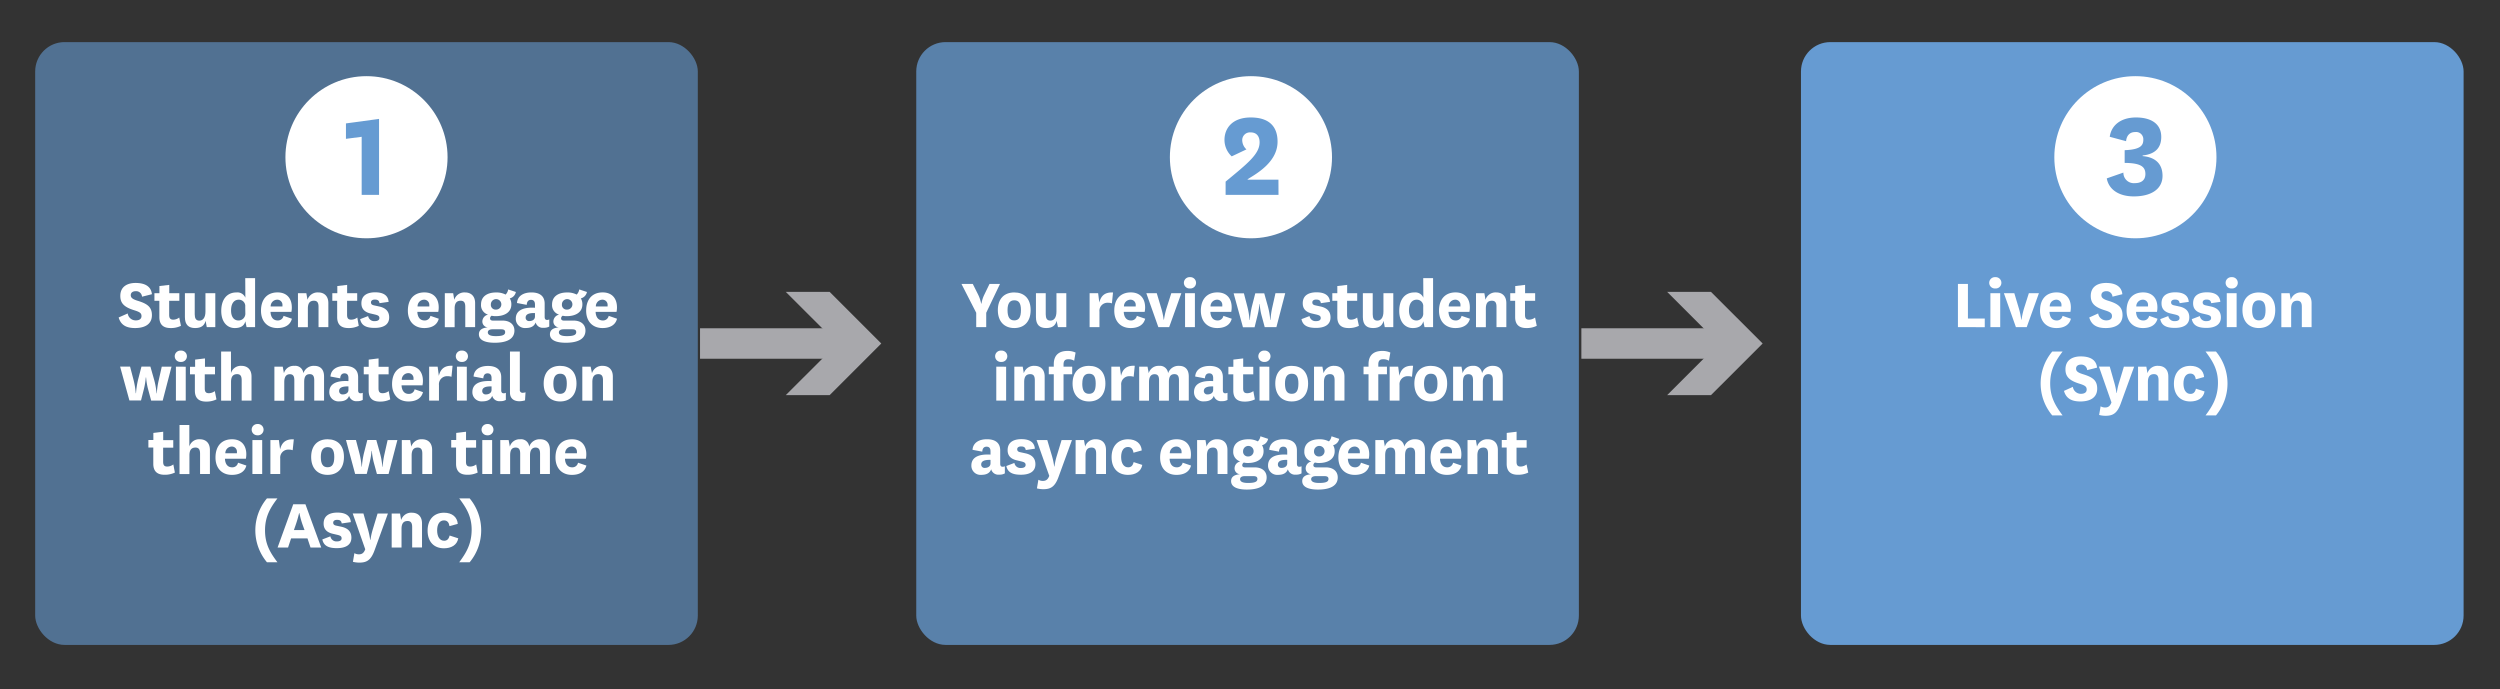 <svg id="Layer_1" data-name="Layer 1" xmlns="http://www.w3.org/2000/svg" viewBox="0 0 820 226"><rect x="0" y="0" width="820" height="226" fill="#333333" stroke="none"/><defs><style>.cls-1{fill:none;stroke:#a8a8ac;stroke-miterlimit:10;stroke-width:9.99px;}.cls-2{fill:#a8a8ac;}.cls-3{opacity:0.6;}.cls-4{fill:#669bd2;}.cls-5{fill:#fff;}.cls-6{opacity:0.75;}</style></defs><line class="cls-1" x1="229.61" y1="112.67" x2="277.64" y2="112.67"/><polygon class="cls-2" points="257.73 129.61 274.69 112.67 257.73 95.73 272.12 95.73 289.06 112.67 272.12 129.61 257.73 129.61"/><g class="cls-3"><rect class="cls-4" x="11.54" y="13.81" width="217.34" height="197.72" rx="9.63"/></g><path class="cls-5" d="M41.89,102.81a2.64,2.64,0,0,0,2.65,2.28c1.08,0,1.87-.43,1.87-1.39s-.5-1.35-2.36-1.93c-3.25-1-4.59-2.26-4.59-4.7,0-3.2,2.5-4.26,5-4.26,2.91,0,5.08,1,5.37,3.69l-3.25.82a1.92,1.92,0,0,0-2.05-1.81c-.91,0-1.64.41-1.64,1.32s.77,1.38,2.44,1.88c3,.94,4.5,2,4.5,4.67,0,3.09-2.51,4.22-5.52,4.22-2.79,0-4.67-.92-5.39-3.47Z"/><path class="cls-5" d="M59.35,106.87a7.38,7.38,0,0,1-3.42.73c-2.22,0-3.66-1-3.66-3.59V98.66H50.65V96.18h1.64V93.82l3.23-.38v2.74h3.3v2.48H55.49v4.63c0,1.18.46,1.56,1.35,1.56a3.26,3.26,0,0,0,1.95-.7Z"/><path class="cls-5" d="M67.44,105.24c-.39,1.51-1.4,2.36-3.45,2.36s-3.34-1-3.34-3.59V96.18h3.22v6.91c0,1.33.41,2.08,1.52,2.08s2-.87,2-3v-6h3.23v11.13h-2.8Z"/><path class="cls-5" d="M80.44,91.22h3.23v16.09H80.88l-.41-1.93c-.41,1.69-1.81,2.22-3.47,2.22-2.46,0-4.43-1.95-4.43-5.61s1.78-6.07,5-6.07a2.83,2.83,0,0,1,2.91,1.73Zm0,9.39A2.09,2.09,0,0,0,78.3,98.3c-1.28,0-2.51.92-2.51,3.54,0,2.1.94,3.28,2.46,3.28a2.24,2.24,0,0,0,2.22-2.43Z"/><path class="cls-5" d="M93,103.6l2.75.94c-.58,2.26-2.58,3.06-4.77,3.06-3.18,0-5.37-2.1-5.37-5.69,0-3.82,2.07-6,5.42-6,3.15,0,4.69,2.07,4.69,4.93a6.92,6.92,0,0,1-.14,1.45H88.73c.07,1.71.86,2.82,2.33,2.82A1.86,1.86,0,0,0,93,103.6Zm-.36-3.08a1.71,1.71,0,0,0,0-.39,1.68,1.68,0,0,0-1.76-1.83,2.16,2.16,0,0,0-2.1,2.22Z"/><path class="cls-5" d="M100.86,98.33a3.48,3.48,0,0,1,3.57-2.41c1.71,0,3.27,1,3.27,3.51v7.88h-3.22v-6.67c0-1.23-.34-2-1.5-2s-2,.57-2,2.57v6.12H97.73V96.18h2.75Z"/><path class="cls-5" d="M117.67,106.87a7.35,7.35,0,0,1-3.42.73c-2.21,0-3.66-1-3.66-3.59V98.66H109V96.18h1.64V93.82l3.22-.38v2.74h3.3v2.48h-3.32v4.63c0,1.18.46,1.56,1.35,1.56a3.26,3.26,0,0,0,2-.7Z"/><path class="cls-5" d="M120.75,103.67a2,2,0,0,0,2.17,1.66c.89,0,1.52-.31,1.52-1s-.43-.91-1.42-1.16l-1.64-.38c-1.95-.51-2.84-1.61-2.84-3.3,0-2.82,2.24-3.61,4.53-3.61,2.64,0,4.23,1,4.4,3.13l-3,.43c-.12-.89-.62-1.18-1.54-1.18-.74,0-1.25.34-1.25.92s.34.86,1.08,1l1.57.34c2.26.48,3.32,1.68,3.32,3.58,0,2.48-2,3.45-4.77,3.45s-4.33-.77-4.76-2.87Z"/><path class="cls-5" d="M141.18,103.6l2.74.94c-.58,2.26-2.58,3.06-4.77,3.06-3.17,0-5.37-2.1-5.37-5.69,0-3.82,2.07-6,5.42-6,3.16,0,4.7,2.07,4.7,4.93a6.93,6.93,0,0,1-.15,1.45h-6.86c.07,1.71.87,2.82,2.34,2.82A1.87,1.87,0,0,0,141.18,103.6Zm-.37-3.08a1.71,1.71,0,0,0,0-.39,1.68,1.68,0,0,0-1.76-1.83,2.16,2.16,0,0,0-2.09,2.22Z"/><path class="cls-5" d="M149,98.33a3.46,3.46,0,0,1,3.56-2.41c1.71,0,3.28,1,3.28,3.51v7.88h-3.23v-6.67c0-1.23-.34-2-1.49-2s-2,.57-2,2.57v6.12H145.9V96.18h2.74Z"/><path class="cls-5" d="M165.84,96.62a3,3,0,0,0,.84-1.69l2.53.84a2.7,2.7,0,0,1-2,2.1,3.61,3.61,0,0,1,.51,2c0,2.58-2.26,3.83-5.11,3.83a5.12,5.12,0,0,1-1.34-.14,1,1,0,0,0-.53.91c0,.39.31.68.89.68h3.18c2.5,0,3.92,1.35,3.92,3.27,0,3.18-3.27,4-6.45,4-2.75,0-5.2-.65-5.2-2.79,0-1.3.94-2.1,2.93-2.24a1.94,1.94,0,0,1-1.8-2,2.34,2.34,0,0,1,1.88-2.19,3.22,3.22,0,0,1-2.31-3.35c0-2.57,2-3.92,4.93-3.92A6.51,6.51,0,0,1,165.84,96.62Zm-3.23,13.63c2.24,0,3.08-.41,3.08-1.3,0-.68-.41-.94-1.37-.94h-2.75c-.91,0-1.56.31-1.56,1C160,109.84,160.9,110.25,162.61,110.25Zm.07-8.7A1.72,1.72,0,1,0,161,99.84,1.56,1.56,0,0,0,162.68,101.55Z"/><path class="cls-5" d="M178.65,103.94c0,.74.31,1,.82,1a1.56,1.56,0,0,0,.69-.17v2.34a3.45,3.45,0,0,1-1.83.4,2.4,2.4,0,0,1-2.64-1.75c-.51,1.37-1.71,1.83-3.23,1.83a3,3,0,0,1-3.28-3.06c0-2.48,2-3.83,6.29-3.59V99.89c0-1-.41-1.54-1.3-1.54s-1.35.6-1.4,1.64l-3.2-.6c.17-2.36,2.17-3.47,4.72-3.47,2.77,0,4.36,1.2,4.36,3.68Zm-3.18-1.25c-2.26-.08-3.06.52-3.06,1.51a1.1,1.1,0,0,0,1.23,1.11c.84,0,1.83-.41,1.83-1.49Z"/><path class="cls-5" d="M189.15,96.62a3,3,0,0,0,.84-1.69l2.53.84a2.7,2.7,0,0,1-2,2.1,3.69,3.69,0,0,1,.5,2c0,2.58-2.26,3.83-5.1,3.83a5.15,5.15,0,0,1-1.35-.14,1,1,0,0,0-.53.91c0,.39.31.68.89.68h3.18c2.5,0,3.92,1.35,3.92,3.27,0,3.18-3.27,4-6.45,4-2.75,0-5.2-.65-5.2-2.79,0-1.3.94-2.1,2.94-2.24a1.94,1.94,0,0,1-1.81-2,2.34,2.34,0,0,1,1.88-2.19,3.22,3.22,0,0,1-2.31-3.35c0-2.57,2-3.92,4.93-3.92A6.51,6.51,0,0,1,189.15,96.62Zm-3.23,13.63c2.24,0,3.08-.41,3.08-1.3,0-.68-.41-.94-1.37-.94h-2.74c-.92,0-1.57.31-1.57,1C183.32,109.84,184.21,110.25,185.92,110.25Zm.07-8.7a1.72,1.72,0,1,0-1.68-1.71A1.56,1.56,0,0,0,186,101.55Z"/><path class="cls-5" d="M199.65,103.6l2.74.94c-.58,2.26-2.57,3.06-4.77,3.06-3.17,0-5.36-2.1-5.36-5.69,0-3.82,2.07-6,5.41-6,3.16,0,4.7,2.07,4.7,4.93a6.93,6.93,0,0,1-.15,1.45h-6.86c.07,1.71.87,2.82,2.34,2.82A1.87,1.87,0,0,0,199.65,103.6Zm-.36-3.08a2.55,2.55,0,0,0,0-.39,1.68,1.68,0,0,0-1.76-1.83,2.16,2.16,0,0,0-2.09,2.22Z"/><path class="cls-5" d="M50.59,124.67a22.88,22.88,0,0,1,.75,4.34h.09a26.6,26.6,0,0,1,.63-4.29l1-4.45h3.2l-2.89,11.12H49.58l-1.08-4a22.25,22.25,0,0,1-.58-3.59h-.1a23.87,23.87,0,0,1-.57,3.61l-1,3.95h-3.8l-3.06-11.12h3.27l1.16,4.43a25.17,25.17,0,0,1,.7,4.31h.09a28.29,28.29,0,0,1,.65-4.34l1.14-4.4h2.93Z"/><path class="cls-5" d="M59.31,115a1.86,1.86,0,1,1,0,3.71,1.86,1.86,0,1,1,0-3.71Zm1.61,5.28v11.12H57.7V120.27Z"/><path class="cls-5" d="M71,131a7.48,7.48,0,0,1-3.42.72c-2.21,0-3.66-1-3.66-3.59v-5.34H62.32v-2.48H64v-2.36l3.23-.39v2.75h3.29v2.48H67.16v4.62c0,1.18.46,1.56,1.35,1.56a3.31,3.31,0,0,0,1.95-.69Z"/><path class="cls-5" d="M75.76,122.39A3.34,3.34,0,0,1,79.23,120c1.71,0,3.27,1,3.27,3.52v7.87H79.27v-6.67c0-1.23-.33-2-1.49-2s-2,.58-2,2.55v6.14H72.53V115.31h3.23Z"/><path class="cls-5" d="M103.11,120c1.81,0,3.18,1,3.18,3.49v7.9h-3.22v-6.67c0-1.23-.34-2-1.47-2s-1.83.62-1.83,2.55v6.14H96.54v-6.67c0-1.23-.31-2-1.47-2-1,0-1.83.62-1.83,2.57v6.12H90V120.27h2.74l.39,2.14A3.31,3.31,0,0,1,96.56,120a2.65,2.65,0,0,1,2.94,2.43A3.57,3.57,0,0,1,103.11,120Z"/><path class="cls-5" d="M117.47,128c0,.75.31,1,.82,1a1.56,1.56,0,0,0,.69-.17v2.34a3.32,3.32,0,0,1-1.82.41,2.41,2.41,0,0,1-2.65-1.76c-.51,1.37-1.71,1.83-3.23,1.83a3,3,0,0,1-3.27-3.06c0-2.48,2-3.83,6.28-3.59V124c0-1-.41-1.54-1.3-1.54s-1.35.61-1.4,1.64l-3.2-.6c.17-2.36,2.17-3.47,4.72-3.47,2.77,0,4.36,1.21,4.36,3.69Zm-3.18-1.25c-2.26-.07-3.06.53-3.06,1.51a1.1,1.1,0,0,0,1.23,1.11c.84,0,1.83-.41,1.83-1.49Z"/><path class="cls-5" d="M128,131a7.51,7.51,0,0,1-3.42.72c-2.22,0-3.66-1-3.66-3.59v-5.34h-1.61v-2.48h1.63v-2.36l3.23-.39v2.75h3.3v2.48h-3.32v4.62c0,1.18.45,1.56,1.34,1.56a3.31,3.31,0,0,0,2-.69Z"/><path class="cls-5" d="M136,127.68l2.74.94c-.58,2.26-2.58,3.06-4.77,3.06-3.18,0-5.37-2.1-5.37-5.68,0-3.83,2.07-6,5.42-6,3.16,0,4.7,2.07,4.7,4.94a6.9,6.9,0,0,1-.15,1.44h-6.86c.07,1.71.87,2.82,2.33,2.82A1.88,1.88,0,0,0,136,127.68Zm-.37-3.08a1.63,1.63,0,0,0,0-.38,1.67,1.67,0,0,0-1.76-1.83,2.15,2.15,0,0,0-2.09,2.21Z"/><path class="cls-5" d="M148.08,123.59a3.34,3.34,0,0,0-1.26-.19,2.64,2.64,0,0,0-2.84,2.91v5.08h-3.22V120.27h2.79l.39,3c.48-1.92,1.56-3.46,4.5-3.29Z"/><path class="cls-5" d="M151.5,115a1.86,1.86,0,1,1,0,3.71,1.86,1.86,0,1,1,0-3.71Zm1.61,5.28v11.12h-3.23V120.27Z"/><path class="cls-5" d="M164.4,128c0,.75.32,1,.82,1a1.61,1.61,0,0,0,.7-.17v2.34a3.38,3.38,0,0,1-1.83.41,2.42,2.42,0,0,1-2.65-1.76c-.5,1.37-1.71,1.83-3.22,1.83a3,3,0,0,1-3.28-3.06c0-2.48,2-3.83,6.29-3.59V124c0-1-.41-1.54-1.31-1.54s-1.34.61-1.39,1.64l-3.2-.6c.16-2.36,2.16-3.47,4.72-3.47,2.76,0,4.35,1.21,4.35,3.69Zm-3.17-1.25c-2.27-.07-3.06.53-3.06,1.51a1.1,1.1,0,0,0,1.23,1.11c.84,0,1.83-.41,1.83-1.49Z"/><path class="cls-5" d="M172.21,131.32a7.06,7.06,0,0,1-1.86.29c-1.61,0-3.08-.75-3.08-2.84V115.31h3.23v12.52a.88.88,0,0,0,1,1,2.25,2.25,0,0,0,.87-.17Z"/><path class="cls-5" d="M178.32,125.8c0-3.78,2.15-5.8,5.4-5.8s5.37,2,5.37,5.8-2.15,5.88-5.37,5.88S178.32,129.56,178.32,125.8Zm3.18,0c0,2.32.7,3.38,2.22,3.38s2.19-1.06,2.19-3.38-.72-3.22-2.19-3.22S181.5,123.61,181.5,125.8Z"/><path class="cls-5" d="M194.17,122.41a3.46,3.46,0,0,1,3.56-2.41c1.71,0,3.28,1,3.28,3.52v7.87h-3.23v-6.67c0-1.23-.34-2-1.49-2s-2,.58-2,2.57v6.12H191V120.27h2.74Z"/><path class="cls-5" d="M57.36,155a7.51,7.51,0,0,1-3.42.72c-2.21,0-3.66-1-3.66-3.59v-5.34H48.67v-2.48H50.3V142l3.23-.39v2.75h3.3v2.48H53.51v4.62c0,1.18.45,1.57,1.34,1.57a3.29,3.29,0,0,0,2-.7Z"/><path class="cls-5" d="M62.1,146.47a3.34,3.34,0,0,1,3.47-2.39c1.71,0,3.28,1,3.28,3.52v7.87H65.62V148.8c0-1.22-.34-2-1.49-2s-2,.58-2,2.55v6.14H58.88V139.39H62.1Z"/><path class="cls-5" d="M78.07,151.77l2.74.93c-.57,2.27-2.57,3.06-4.76,3.06-3.18,0-5.37-2.09-5.37-5.68,0-3.83,2.07-6,5.42-6,3.15,0,4.69,2.07,4.69,4.94a7.56,7.56,0,0,1-.14,1.44H73.78c.08,1.71.87,2.82,2.34,2.82A1.86,1.86,0,0,0,78.07,151.77Zm-.36-3.09a2.42,2.42,0,0,0,0-.38A1.67,1.67,0,0,0,76,146.47a2.15,2.15,0,0,0-2.09,2.21Z"/><path class="cls-5" d="M84.4,139.08a1.86,1.86,0,1,1,0,3.7,1.85,1.85,0,1,1,0-3.7ZM86,144.35v11.12H82.79V144.35Z"/><path class="cls-5" d="M96,147.67a3.53,3.53,0,0,0-1.25-.19,2.64,2.64,0,0,0-2.84,2.91v5.08H88.69V144.35h2.79l.39,3.06c.48-1.93,1.56-3.47,4.5-3.3Z"/><path class="cls-5" d="M102.06,149.89c0-3.78,2.14-5.81,5.39-5.81s5.37,2,5.37,5.81-2.14,5.87-5.37,5.87S102.06,153.64,102.06,149.89Zm3.17,0c0,2.31.7,3.37,2.22,3.37s2.19-1.06,2.19-3.37-.72-3.23-2.19-3.23S105.23,147.7,105.23,149.89Z"/><path class="cls-5" d="M124.67,148.76a23.15,23.15,0,0,1,.74,4.33h.1a26.6,26.6,0,0,1,.63-4.29l1-4.45h3.2l-2.89,11.12h-3.82l-1.09-4a23.62,23.62,0,0,1-.58-3.59h-.09a23.19,23.19,0,0,1-.58,3.61l-1,3.95h-3.81l-3-11.12h3.27l1.16,4.43a25.72,25.72,0,0,1,.69,4.31h.1a28.08,28.08,0,0,1,.65-4.33l1.13-4.41h2.94Z"/><path class="cls-5" d="M134.9,146.49a3.48,3.48,0,0,1,3.57-2.41c1.71,0,3.27,1,3.27,3.52v7.87h-3.22V148.8c0-1.22-.34-2-1.5-2s-2,.58-2,2.58v6.11h-3.23V144.35h2.75Z"/><path class="cls-5" d="M156.67,155a7.48,7.48,0,0,1-3.42.72c-2.21,0-3.66-1-3.66-3.59v-5.34H148v-2.48h1.64V142l3.22-.39v2.75h3.3v2.48h-3.32v4.62c0,1.18.46,1.57,1.35,1.57a3.26,3.26,0,0,0,2-.7Z"/><path class="cls-5" d="M159.8,139.08a1.86,1.86,0,1,1,0,3.7,1.85,1.85,0,1,1,0-3.7Zm1.62,5.27v11.12h-3.23V144.35Z"/><path class="cls-5" d="M177.19,144.08c1.81,0,3.18,1,3.18,3.5v7.89h-3.23V148.8c0-1.22-.34-2-1.47-2-1,0-1.83.63-1.83,2.55v6.14h-3.22V148.8c0-1.22-.32-2-1.47-2s-1.83.63-1.83,2.58v6.11h-3.23V144.35h2.75l.38,2.14a3.33,3.33,0,0,1,3.42-2.41,2.66,2.66,0,0,1,2.94,2.44A3.57,3.57,0,0,1,177.19,144.08Z"/><path class="cls-5" d="M189.59,151.77l2.75.93c-.58,2.27-2.58,3.06-4.77,3.06-3.18,0-5.37-2.09-5.37-5.68,0-3.83,2.07-6,5.42-6,3.15,0,4.69,2.07,4.69,4.94a6.83,6.83,0,0,1-.14,1.44h-6.86c.07,1.71.86,2.82,2.33,2.82A1.86,1.86,0,0,0,189.59,151.77Zm-.36-3.09a1.63,1.63,0,0,0,0-.38,1.68,1.68,0,0,0-1.76-1.83,2.15,2.15,0,0,0-2.1,2.21Z"/><path class="cls-5" d="M91,184.42H87.56a16.3,16.3,0,0,1,0-20.95H91c-2.26,3-4.07,5.88-4.07,10.48S88.69,181.36,91,184.42Z"/><path class="cls-5" d="M100.85,176.59H95.48l-1,3H91.05l5.13-14.19h4l5.18,14.19h-3.51Zm-4.45-2.72h3.49l-.58-1.59a27.23,27.23,0,0,1-1.11-4h-.09a38.2,38.2,0,0,1-1.16,4Z"/><path class="cls-5" d="M108.37,175.92a2,2,0,0,0,2.16,1.66c.89,0,1.52-.31,1.52-1s-.43-.92-1.42-1.16l-1.64-.38c-1.95-.51-2.84-1.62-2.84-3.3,0-2.82,2.24-3.61,4.53-3.61,2.65,0,4.23,1,4.4,3.13l-3,.43c-.12-.89-.62-1.18-1.54-1.18-.74,0-1.25.34-1.25.92s.34.86,1.08,1l1.57.33c2.26.49,3.32,1.69,3.32,3.59,0,2.48-2,3.44-4.77,3.44s-4.33-.77-4.76-2.86Z"/><path class="cls-5" d="M120.65,173.49a24,24,0,0,1,.77,3.59h.09a21.26,21.26,0,0,1,.8-3.57l1.54-5.08h3.39l-4.4,12.11c-1.25,3.45-2.8,4-5.08,4a9.36,9.36,0,0,1-2-.26l.48-2.84a2.92,2.92,0,0,0,1.47.38c1,0,1.64-.43,2.09-1.66l-4.11-11.75h3.51Z"/><path class="cls-5" d="M131.58,170.57a3.45,3.45,0,0,1,3.56-2.4c1.71,0,3.28,1,3.28,3.51v7.88h-3.23v-6.67c0-1.23-.34-2-1.49-2s-2,.58-2,2.58v6.12h-3.23V168.43h2.74Z"/><path class="cls-5" d="M150.31,176.57c-.4,2.24-2.33,3.27-4.69,3.27-3.23,0-5.37-2.09-5.37-5.8s2.14-5.87,5.39-5.87c2.65,0,4.34,1.42,4.51,3.66l-2.72.74c-.17-1.18-.73-1.88-1.81-1.88-1.45,0-2.24,1.28-2.24,3.3s.84,3.37,2.29,3.37c.86,0,1.51-.43,1.8-1.71Z"/><path class="cls-5" d="M150.63,163.47h3.42a16.4,16.4,0,0,1,0,20.95h-3.42c2.26-3.06,4-5.9,4.07-10.47S152.89,166.51,150.63,163.47Z"/><g class="cls-6"><rect class="cls-4" x="300.53" y="13.81" width="217.34" height="197.72" rx="9.63"/></g><path class="cls-5" d="M320.76,96.5a12.25,12.25,0,0,1,1.06,3.08h.1a10.52,10.52,0,0,1,1-3.06l1.64-3.39H328l-4.52,9.46v4.72h-3.28v-4.72l-4.84-9.46h3.71Z"/><path class="cls-5" d="M327.29,101.72c0-3.78,2.14-5.8,5.39-5.8s5.37,2,5.37,5.8-2.14,5.88-5.37,5.88S327.29,105.48,327.29,101.72Zm3.18,0c0,2.31.7,3.37,2.21,3.37s2.19-1.06,2.19-3.37-.72-3.22-2.19-3.22S330.47,99.53,330.47,101.72Z"/><path class="cls-5" d="M346.58,105.24c-.39,1.51-1.4,2.36-3.45,2.36s-3.34-1-3.34-3.59V96.18H343v6.91c0,1.33.41,2.07,1.52,2.07s2-.86,2-3v-6h3.23v11.13H347Z"/><path class="cls-5" d="M364.71,99.51a3.28,3.28,0,0,0-1.25-.2,2.64,2.64,0,0,0-2.84,2.92v5.08h-3.23V96.18h2.8l.38,3.06c.48-1.93,1.57-3.47,4.5-3.3Z"/><path class="cls-5" d="M372.88,103.6l2.74.94c-.58,2.26-2.58,3.06-4.77,3.06-3.18,0-5.37-2.1-5.37-5.69,0-3.82,2.07-6,5.42-6,3.16,0,4.7,2.07,4.7,4.93a6.93,6.93,0,0,1-.15,1.45h-6.86c.07,1.71.87,2.82,2.34,2.82A1.87,1.87,0,0,0,372.88,103.6Zm-.37-3.08a1.71,1.71,0,0,0,0-.39,1.68,1.68,0,0,0-1.76-1.83,2.16,2.16,0,0,0-2.09,2.22Z"/><path class="cls-5" d="M376,96.18h3.42l1.51,5.06a21.92,21.92,0,0,1,.75,3.61h.1a25.3,25.3,0,0,1,.79-3.59l1.61-5.08h3.3l-4,11.13h-3.54Z"/><path class="cls-5" d="M390.31,90.91a1.86,1.86,0,1,1,0,3.71,1.86,1.86,0,1,1,0-3.71Zm1.62,5.27v11.13H388.7V96.18Z"/><path class="cls-5" d="M401.27,103.6l2.74.94c-.57,2.26-2.57,3.06-4.76,3.06-3.18,0-5.37-2.1-5.37-5.69,0-3.82,2.07-6,5.41-6,3.16,0,4.7,2.07,4.7,4.93a7.67,7.67,0,0,1-.14,1.45H397c.08,1.71.87,2.82,2.34,2.82A1.86,1.86,0,0,0,401.27,103.6Zm-.36-3.08a2.55,2.55,0,0,0,0-.39,1.68,1.68,0,0,0-1.76-1.83,2.16,2.16,0,0,0-2.09,2.22Z"/><path class="cls-5" d="M415.89,100.59a23.28,23.28,0,0,1,.74,4.33h.1a25.86,25.86,0,0,1,.62-4.28l1-4.46h3.2l-2.89,11.13h-3.83l-1.08-4a22.21,22.21,0,0,1-.58-3.58h-.09a23.19,23.19,0,0,1-.58,3.61l-1,4h-3.81l-3.06-11.13H408l1.15,4.43a25.17,25.17,0,0,1,.7,4.31h.1a28.25,28.25,0,0,1,.65-4.33l1.13-4.41h2.94Z"/><path class="cls-5" d="M429.52,103.67a2,2,0,0,0,2.16,1.66c.9,0,1.52-.31,1.52-1s-.43-.91-1.42-1.16l-1.64-.38c-1.95-.51-2.84-1.61-2.84-3.3,0-2.82,2.24-3.61,4.53-3.61,2.65,0,4.24,1,4.41,3.13l-3,.43c-.12-.89-.63-1.18-1.55-1.18-.74,0-1.25.34-1.25.92s.34.86,1.09,1l1.56.34c2.26.48,3.32,1.68,3.32,3.58,0,2.48-2,3.45-4.76,3.45s-4.34-.77-4.77-2.87Z"/><path class="cls-5" d="M445.72,106.87a7.35,7.35,0,0,1-3.42.73c-2.21,0-3.66-1-3.66-3.59V98.66H437V96.18h1.64V93.82l3.23-.38v2.74h3.29v2.48h-3.32v4.63c0,1.18.46,1.56,1.35,1.56a3.26,3.26,0,0,0,1.95-.7Z"/><path class="cls-5" d="M453.81,105.24c-.38,1.51-1.39,2.36-3.44,2.36s-3.35-1-3.35-3.59V96.18h3.23v6.91c0,1.33.41,2.07,1.52,2.07s2-.86,2-3v-6H457v11.13H454.2Z"/><path class="cls-5" d="M466.82,91.22h3.23v16.09h-2.8l-.41-1.93c-.41,1.69-1.8,2.22-3.46,2.22-2.46,0-4.43-1.95-4.43-5.61s1.78-6.07,5-6.07a2.83,2.83,0,0,1,2.91,1.73Zm0,9.39a2.09,2.09,0,0,0-2.16-2.31c-1.28,0-2.51.92-2.51,3.54,0,2.1.94,3.28,2.46,3.28a2.24,2.24,0,0,0,2.21-2.44Z"/><path class="cls-5" d="M479.39,103.6l2.75.94c-.58,2.26-2.58,3.06-4.77,3.06-3.18,0-5.37-2.1-5.37-5.69,0-3.82,2.07-6,5.42-6,3.15,0,4.69,2.07,4.69,4.93a7.67,7.67,0,0,1-.14,1.45H475.1c.08,1.71.87,2.82,2.34,2.82A1.86,1.86,0,0,0,479.39,103.6Zm-.36-3.08a2.55,2.55,0,0,0,0-.39,1.67,1.67,0,0,0-1.75-1.83,2.16,2.16,0,0,0-2.1,2.22Z"/><path class="cls-5" d="M487.24,98.33a3.47,3.47,0,0,1,3.57-2.41c1.7,0,3.27,1,3.27,3.51v7.88h-3.23v-6.67c0-1.23-.33-2-1.49-2s-2,.57-2,2.57v6.12h-3.23V96.18h2.75Z"/><path class="cls-5" d="M504.05,106.87a7.35,7.35,0,0,1-3.42.73c-2.21,0-3.66-1-3.66-3.59V98.66h-1.61V96.18H497V93.82l3.23-.38v2.74h3.3v2.48H500.2v4.63c0,1.18.45,1.56,1.35,1.56a3.28,3.28,0,0,0,1.95-.7Z"/><path class="cls-5" d="M328.4,115a1.86,1.86,0,1,1,0,3.71,1.86,1.86,0,1,1,0-3.71Zm1.61,5.28v11.12h-3.23V120.27Z"/><path class="cls-5" d="M335.81,122.41a3.48,3.48,0,0,1,3.57-2.41c1.71,0,3.27,1,3.27,3.52v7.87h-3.23v-6.67c0-1.23-.33-2-1.49-2s-2,.58-2,2.57v6.12h-3.23V120.27h2.75Z"/><path class="cls-5" d="M344,122.75v-2.48h1.64v-.82c0-3.21,2-4.34,4.45-4.34a6.13,6.13,0,0,1,2.7.53l-.46,2.68a3.58,3.58,0,0,0-1.9-.49c-.94,0-1.59.37-1.59,1.71v.73h2.84v2.48h-2.84v8.64h-3.2v-8.64Z"/><path class="cls-5" d="M351.8,125.8c0-3.78,2.15-5.8,5.4-5.8s5.37,2,5.37,5.8-2.15,5.88-5.37,5.88S351.8,129.56,351.8,125.8Zm3.18,0c0,2.32.7,3.37,2.22,3.37s2.19-1,2.19-3.37-.72-3.22-2.19-3.22S355,123.61,355,125.8Z"/><path class="cls-5" d="M371.84,123.59a3.32,3.32,0,0,0-1.25-.19,2.64,2.64,0,0,0-2.84,2.91v5.08h-3.23V120.27h2.79l.39,3c.48-1.92,1.56-3.46,4.5-3.29Z"/><path class="cls-5" d="M386.75,120c1.8,0,3.17,1,3.17,3.49v7.9H386.7v-6.67c0-1.23-.34-2-1.47-2s-1.83.62-1.83,2.55v6.14h-3.23v-6.67c0-1.23-.31-2-1.47-2-1,0-1.83.62-1.83,2.57v6.12h-3.22V120.27h2.74l.39,2.14A3.32,3.32,0,0,1,380.2,120a2.65,2.65,0,0,1,2.93,2.43A3.59,3.59,0,0,1,386.75,120Z"/><path class="cls-5" d="M401.1,128c0,.75.31,1,.82,1a1.64,1.64,0,0,0,.7-.17v2.34a3.38,3.38,0,0,1-1.83.41,2.42,2.42,0,0,1-2.65-1.76c-.51,1.37-1.71,1.83-3.23,1.83a3,3,0,0,1-3.27-3.06c0-2.48,2-3.83,6.28-3.59V124c0-1-.41-1.54-1.3-1.54s-1.35.61-1.4,1.64l-3.2-.6c.17-2.36,2.17-3.47,4.72-3.47,2.77,0,4.36,1.21,4.36,3.69Zm-3.18-1.25c-2.26-.08-3.06.53-3.06,1.51a1.1,1.1,0,0,0,1.23,1.11c.84,0,1.83-.41,1.83-1.49Z"/><path class="cls-5" d="M411.6,131a7.51,7.51,0,0,1-3.42.72c-2.22,0-3.66-1-3.66-3.59v-5.34h-1.61v-2.48h1.63v-2.36l3.23-.39v2.75h3.3v2.48h-3.32v4.62c0,1.18.45,1.56,1.34,1.56a3.31,3.31,0,0,0,2-.69Z"/><path class="cls-5" d="M414.73,115a1.86,1.86,0,1,1,0,3.71,1.86,1.86,0,1,1,0-3.71Zm1.61,5.28v11.12h-3.22V120.27Z"/><path class="cls-5" d="M418.29,125.8c0-3.78,2.15-5.8,5.4-5.8s5.37,2,5.37,5.8-2.15,5.88-5.37,5.88S418.29,129.56,418.29,125.8Zm3.18,0c0,2.32.7,3.37,2.22,3.37s2.19-1,2.19-3.37-.72-3.22-2.19-3.22S421.47,123.61,421.47,125.8Z"/><path class="cls-5" d="M434.14,122.41A3.46,3.46,0,0,1,437.7,120c1.71,0,3.28,1,3.28,3.52v7.87h-3.23v-6.67c0-1.23-.34-2-1.49-2s-2,.58-2,2.57v6.12H431V120.27h2.74Z"/><path class="cls-5" d="M447.24,122.75v-2.48h1.64v-.82c0-3.21,2-4.34,4.45-4.34a6.13,6.13,0,0,1,2.7.53l-.46,2.68a3.58,3.58,0,0,0-1.9-.49c-.94,0-1.59.37-1.59,1.71v.73h2.84v2.48h-2.84v8.64h-3.2v-8.64Z"/><path class="cls-5" d="M463.13,123.59a3.29,3.29,0,0,0-1.25-.19,2.64,2.64,0,0,0-2.84,2.91v5.08h-3.23V120.27h2.8l.38,3c.48-1.92,1.57-3.46,4.5-3.29Z"/><path class="cls-5" d="M463.91,125.8c0-3.78,2.14-5.8,5.39-5.8s5.37,2,5.37,5.8-2.14,5.88-5.37,5.88S463.91,129.56,463.91,125.8Zm3.17,0c0,2.32.7,3.37,2.22,3.37s2.19-1,2.19-3.37-.72-3.22-2.19-3.22S467.08,123.61,467.08,125.8Z"/><path class="cls-5" d="M489.72,120c1.81,0,3.18,1,3.18,3.49v7.9h-3.23v-6.67c0-1.23-.34-2-1.47-2-1,0-1.83.62-1.83,2.55v6.14h-3.22v-6.67c0-1.23-.32-2-1.47-2s-1.83.62-1.83,2.57v6.12h-3.23V120.27h2.75l.38,2.14a3.32,3.32,0,0,1,3.42-2.41,2.66,2.66,0,0,1,2.94,2.43A3.57,3.57,0,0,1,489.72,120Z"/><path class="cls-5" d="M328.07,152.1c0,.75.31,1,.82,1a1.64,1.64,0,0,0,.7-.17v2.34a3.38,3.38,0,0,1-1.83.41,2.41,2.41,0,0,1-2.65-1.76c-.51,1.37-1.71,1.83-3.23,1.83a3,3,0,0,1-3.27-3.06c0-2.48,2-3.82,6.28-3.58v-1.06c0-1-.41-1.54-1.3-1.54s-1.35.6-1.4,1.63l-3.2-.6c.17-2.36,2.17-3.47,4.72-3.47,2.77,0,4.36,1.21,4.36,3.69Zm-3.18-1.25c-2.26-.07-3.06.53-3.06,1.52a1.09,1.09,0,0,0,1.23,1.1c.84,0,1.83-.41,1.83-1.49Z"/><path class="cls-5" d="M332.72,151.84a2,2,0,0,0,2.17,1.66c.89,0,1.51-.31,1.51-1s-.43-.92-1.42-1.16l-1.64-.39c-1.95-.5-2.84-1.61-2.84-3.29,0-2.82,2.24-3.62,4.53-3.62,2.65,0,4.24,1,4.41,3.13l-3,.44c-.12-.89-.63-1.18-1.54-1.18-.75,0-1.26.33-1.26.91s.34.87,1.09,1l1.56.34c2.27.48,3.32,1.69,3.32,3.59,0,2.48-2,3.44-4.76,3.44s-4.34-.77-4.77-2.86Z"/><path class="cls-5" d="M345,149.4a22.79,22.79,0,0,1,.77,3.59h.1a20.52,20.52,0,0,1,.79-3.56l1.54-5.08h3.4l-4.41,12.11c-1.25,3.44-2.79,4-5.08,4a9.36,9.36,0,0,1-2-.26l.48-2.84a2.92,2.92,0,0,0,1.47.38c1,0,1.64-.43,2.1-1.66L340,144.35h3.51Z"/><path class="cls-5" d="M355.93,146.49a3.48,3.48,0,0,1,3.57-2.41c1.71,0,3.27,1,3.27,3.52v7.87h-3.23V148.8c0-1.22-.33-2-1.49-2s-2,.58-2,2.58v6.11H352.8V144.35h2.75Z"/><path class="cls-5" d="M374.67,152.49c-.41,2.24-2.34,3.27-4.7,3.27-3.22,0-5.37-2.09-5.37-5.8s2.15-5.88,5.4-5.88c2.65,0,4.33,1.42,4.5,3.66l-2.72.75c-.17-1.18-.72-1.88-1.81-1.88-1.44,0-2.24,1.28-2.24,3.3s.85,3.37,2.29,3.37c.87,0,1.52-.43,1.81-1.71Z"/><path class="cls-5" d="M387.91,151.76l2.75.94c-.58,2.27-2.58,3.06-4.77,3.06-3.18,0-5.37-2.09-5.37-5.68,0-3.83,2.07-6,5.42-6,3.15,0,4.69,2.07,4.69,4.94a6.83,6.83,0,0,1-.14,1.44h-6.86c.07,1.71.86,2.82,2.33,2.82A1.86,1.86,0,0,0,387.91,151.76Zm-.36-3.08a1.63,1.63,0,0,0,0-.38,1.68,1.68,0,0,0-1.76-1.83,2.15,2.15,0,0,0-2.1,2.21Z"/><path class="cls-5" d="M395.76,146.49a3.48,3.48,0,0,1,3.57-2.41c1.71,0,3.27,1,3.27,3.52v7.87h-3.22V148.8c0-1.22-.34-2-1.5-2s-2,.58-2,2.58v6.11h-3.23V144.35h2.75Z"/><path class="cls-5" d="M412.57,144.78a3.07,3.07,0,0,0,.85-1.68l2.52.84a2.67,2.67,0,0,1-2,2.09,3.64,3.64,0,0,1,.51,2c0,2.57-2.27,3.83-5.11,3.83a4.74,4.74,0,0,1-1.35-.15,1,1,0,0,0-.53.92c0,.38.32.67.89.67h3.18c2.51,0,3.93,1.35,3.93,3.28,0,3.17-3.28,4-6.46,4-2.74,0-5.2-.65-5.2-2.79,0-1.3.94-2.09,2.94-2.24a1.92,1.92,0,0,1-1.8-2,2.32,2.32,0,0,1,1.87-2.19,3.25,3.25,0,0,1-2.31-3.35c0-2.58,2-3.93,4.94-3.93A6.47,6.47,0,0,1,412.57,144.78Zm-3.22,13.63c2.24,0,3.08-.41,3.08-1.3,0-.67-.41-.94-1.37-.94h-2.75c-.91,0-1.56.31-1.56,1C406.75,158,407.64,158.41,409.35,158.41Zm.07-8.69a1.73,1.73,0,1,0-1.69-1.71A1.57,1.57,0,0,0,409.42,149.72Z"/><path class="cls-5" d="M425.39,152.1c0,.75.31,1,.81,1a1.57,1.57,0,0,0,.7-.17v2.34a3.38,3.38,0,0,1-1.83.41,2.41,2.41,0,0,1-2.65-1.76c-.5,1.37-1.71,1.83-3.22,1.83a3,3,0,0,1-3.28-3.06c0-2.48,2-3.82,6.29-3.58v-1.06c0-1-.41-1.54-1.3-1.54s-1.35.6-1.4,1.63l-3.2-.6c.17-2.36,2.16-3.47,4.72-3.47,2.77,0,4.36,1.21,4.36,3.69Zm-3.18-1.25c-2.27-.07-3.06.53-3.06,1.52a1.09,1.09,0,0,0,1.23,1.1c.84,0,1.83-.41,1.83-1.49Z"/><path class="cls-5" d="M435.88,144.78a2.94,2.94,0,0,0,.85-1.68l2.53.84a2.69,2.69,0,0,1-2,2.09,3.64,3.64,0,0,1,.51,2c0,2.57-2.26,3.83-5.11,3.83a4.61,4.61,0,0,1-1.34-.15,1,1,0,0,0-.53.92c0,.38.31.67.89.67h3.18c2.5,0,3.92,1.35,3.92,3.28,0,3.17-3.27,4-6.45,4-2.75,0-5.2-.65-5.2-2.79,0-1.3.94-2.09,2.93-2.24a1.93,1.93,0,0,1-1.8-2,2.33,2.33,0,0,1,1.88-2.19,3.25,3.25,0,0,1-2.32-3.35c0-2.58,2-3.93,4.94-3.93A6.44,6.44,0,0,1,435.88,144.78Zm-3.22,13.63c2.24,0,3.08-.41,3.08-1.3,0-.67-.41-.94-1.37-.94h-2.75c-.91,0-1.56.31-1.56,1C430.06,158,431,158.41,432.66,158.41Zm.07-8.69A1.73,1.73,0,1,0,431,148,1.57,1.57,0,0,0,432.73,149.72Z"/><path class="cls-5" d="M446.38,151.76l2.75.94c-.58,2.27-2.58,3.06-4.77,3.06-3.18,0-5.37-2.09-5.37-5.68,0-3.83,2.07-6,5.42-6,3.15,0,4.7,2.07,4.7,4.94a6.83,6.83,0,0,1-.15,1.44H442.1c.07,1.71.87,2.82,2.33,2.82A1.86,1.86,0,0,0,446.38,151.76Zm-.36-3.08a1.63,1.63,0,0,0,0-.38,1.67,1.67,0,0,0-1.76-1.83,2.15,2.15,0,0,0-2.09,2.21Z"/><path class="cls-5" d="M464.2,144.08c1.81,0,3.18,1,3.18,3.5v7.89h-3.22V148.8c0-1.22-.34-2-1.47-2s-1.83.63-1.83,2.55v6.14h-3.23V148.8c0-1.22-.31-2-1.47-2s-1.83.63-1.83,2.58v6.11h-3.22V144.35h2.74l.39,2.14a3.33,3.33,0,0,1,3.42-2.41,2.65,2.65,0,0,1,2.93,2.44A3.57,3.57,0,0,1,464.2,144.08Z"/><path class="cls-5" d="M476.61,151.76l2.74.94c-.58,2.27-2.57,3.06-4.76,3.06-3.18,0-5.37-2.09-5.37-5.68,0-3.83,2.07-6,5.41-6,3.16,0,4.7,2.07,4.7,4.94a6.83,6.83,0,0,1-.15,1.44h-6.86c.07,1.71.87,2.82,2.34,2.82A1.87,1.87,0,0,0,476.61,151.76Zm-.36-3.08a2.42,2.42,0,0,0,0-.38,1.67,1.67,0,0,0-1.76-1.83,2.15,2.15,0,0,0-2.09,2.21Z"/><path class="cls-5" d="M484.46,146.49a3.46,3.46,0,0,1,3.56-2.41c1.71,0,3.28,1,3.28,3.52v7.87h-3.23V148.8c0-1.22-.34-2-1.49-2s-2,.58-2,2.58v6.11h-3.23V144.35h2.74Z"/><path class="cls-5" d="M501.27,155a7.51,7.51,0,0,1-3.42.72c-2.22,0-3.66-1-3.66-3.59v-5.34h-1.61v-2.48h1.63V142l3.23-.39v2.75h3.3v2.48h-3.32v4.62c0,1.18.45,1.57,1.34,1.57a3.26,3.26,0,0,0,1.95-.7Z"/><rect class="cls-4" x="590.72" y="13.81" width="217.34" height="197.72" rx="9.63"/><path class="cls-5" d="M645.48,93.13v11.34H651v2.84H642.2V93.13Z"/><path class="cls-5" d="M654.46,90.91a1.86,1.86,0,1,1,0,3.71,1.86,1.86,0,1,1,0-3.71Zm1.61,5.27v11.13h-3.22V96.18Z"/><path class="cls-5" d="M657.28,96.18h3.42l1.51,5.06a21.92,21.92,0,0,1,.75,3.61h.1a25.3,25.3,0,0,1,.79-3.59l1.61-5.08h3.3l-4,11.13h-3.54Z"/><path class="cls-5" d="M676.52,103.6l2.74.94c-.57,2.26-2.57,3.06-4.76,3.06-3.18,0-5.37-2.1-5.37-5.69,0-3.82,2.07-6,5.41-6,3.16,0,4.7,2.07,4.7,4.93a7.67,7.67,0,0,1-.14,1.45h-6.87c.08,1.71.87,2.82,2.34,2.82A1.86,1.86,0,0,0,676.52,103.6Zm-.36-3.08a2.55,2.55,0,0,0,0-.39,1.68,1.68,0,0,0-1.76-1.83,2.16,2.16,0,0,0-2.09,2.22Z"/><path class="cls-5" d="M688.2,102.81a2.64,2.64,0,0,0,2.65,2.28c1.08,0,1.88-.43,1.88-1.39s-.51-1.35-2.36-1.93c-3.25-1-4.6-2.26-4.6-4.7,0-3.2,2.5-4.26,5-4.26,2.92,0,5.08,1,5.37,3.69l-3.25.81a1.92,1.92,0,0,0-2-1.8c-.91,0-1.63.41-1.63,1.32s.77,1.38,2.43,1.88c3,.94,4.5,2,4.5,4.67,0,3.08-2.5,4.22-5.51,4.22-2.8,0-4.67-.92-5.4-3.47Z"/><path class="cls-5" d="M704.91,103.6l2.75.94c-.58,2.26-2.58,3.06-4.77,3.06-3.18,0-5.37-2.1-5.37-5.69,0-3.82,2.07-6,5.42-6,3.15,0,4.69,2.07,4.69,4.93a7.67,7.67,0,0,1-.14,1.45h-6.86c.07,1.71.86,2.82,2.33,2.82A1.86,1.86,0,0,0,704.91,103.6Zm-.36-3.08a2.55,2.55,0,0,0,0-.39,1.67,1.67,0,0,0-1.75-1.83,2.16,2.16,0,0,0-2.1,2.22Z"/><path class="cls-5" d="M711.2,103.67a2,2,0,0,0,2.16,1.66c.9,0,1.52-.31,1.52-1s-.43-.91-1.42-1.16l-1.64-.38c-2-.51-2.84-1.61-2.84-3.3,0-2.82,2.24-3.61,4.53-3.61,2.65,0,4.24,1,4.41,3.13l-3,.43c-.12-.89-.63-1.18-1.55-1.18-.74,0-1.25.34-1.25.92s.34.86,1.09,1l1.56.34c2.26.48,3.32,1.68,3.32,3.58,0,2.48-2,3.45-4.76,3.45s-4.34-.77-4.77-2.87Z"/><path class="cls-5" d="M721.55,103.67a2,2,0,0,0,2.17,1.66c.89,0,1.52-.31,1.52-1s-.44-.91-1.42-1.16l-1.64-.38c-1.95-.51-2.84-1.61-2.84-3.3,0-2.82,2.24-3.61,4.52-3.61,2.65,0,4.24,1,4.41,3.13l-3,.43c-.12-.89-.63-1.18-1.54-1.18-.75,0-1.25.34-1.25.92s.33.86,1.08,1l1.57.34c2.26.48,3.32,1.68,3.32,3.58,0,2.48-2.05,3.45-4.77,3.45s-4.33-.77-4.77-2.87Z"/><path class="cls-5" d="M732,90.91a1.86,1.86,0,1,1,0,3.71,1.86,1.86,0,1,1,0-3.71Zm1.61,5.27v11.13h-3.23V96.18Z"/><path class="cls-5" d="M735.52,101.72c0-3.78,2.14-5.8,5.39-5.8s5.37,2,5.37,5.8-2.14,5.88-5.37,5.88S735.52,105.48,735.52,101.72Zm3.18,0c0,2.31.7,3.37,2.21,3.37s2.19-1.06,2.19-3.37-.72-3.22-2.19-3.22S738.7,99.53,738.7,101.72Z"/><path class="cls-5" d="M751.37,98.33a3.46,3.46,0,0,1,3.56-2.41c1.71,0,3.27,1,3.27,3.51v7.88H755v-6.67c0-1.23-.34-2-1.5-2s-2,.57-2,2.57v6.12h-3.22V96.18H751Z"/><path class="cls-5" d="M676.53,136.25h-3.4a16.32,16.32,0,0,1,0-20.94h3.4c-2.26,3-4.07,5.87-4.07,10.47S674.27,133.2,676.53,136.25Z"/><path class="cls-5" d="M679.9,126.89a2.65,2.65,0,0,0,2.65,2.28c1.08,0,1.88-.43,1.88-1.39s-.51-1.35-2.36-1.93c-3.25-1-4.6-2.26-4.6-4.69,0-3.21,2.5-4.26,5-4.26,2.92,0,5.09,1,5.37,3.68l-3.25.82a1.93,1.93,0,0,0-2-1.81c-.92,0-1.64.41-1.64,1.33s.77,1.37,2.43,1.87c3,.94,4.5,1.95,4.5,4.68,0,3.08-2.5,4.21-5.51,4.21-2.79,0-4.67-.92-5.39-3.47Z"/><path class="cls-5" d="M693.44,125.32a24,24,0,0,1,.77,3.59h.09a21.29,21.29,0,0,1,.8-3.56l1.54-5.08H700l-4.4,12.11c-1.25,3.44-2.8,4-5.08,4a8.77,8.77,0,0,1-2-.27l.48-2.84a2.9,2.9,0,0,0,1.47.39c1,0,1.64-.44,2.09-1.66l-4.11-11.75H692Z"/><path class="cls-5" d="M704.37,122.41a3.46,3.46,0,0,1,3.56-2.41c1.71,0,3.28,1,3.28,3.52v7.87H708v-6.67c0-1.23-.34-2-1.49-2s-2,.58-2,2.57v6.12h-3.23V120.27H704Z"/><path class="cls-5" d="M723.1,128.4c-.4,2.24-2.33,3.28-4.69,3.28-3.23,0-5.37-2.1-5.37-5.8s2.14-5.88,5.39-5.88c2.65,0,4.34,1.42,4.51,3.66l-2.73.75c-.16-1.18-.72-1.88-1.8-1.88-1.45,0-2.24,1.28-2.24,3.3s.84,3.37,2.29,3.37c.86,0,1.51-.43,1.8-1.71Z"/><path class="cls-5" d="M723.42,115.31h3.42a16.39,16.39,0,0,1,0,20.94h-3.42c2.26-3.05,4-5.9,4.07-10.47S725.68,118.34,723.42,115.31Z"/><circle class="cls-5" cx="120.21" cy="51.57" r="26.59"/><circle class="cls-5" cx="410.31" cy="51.57" r="26.59"/><circle class="cls-5" cx="700.41" cy="51.57" r="26.59"/><line class="cls-1" x1="518.69" y1="112.67" x2="566.72" y2="112.67"/><polygon class="cls-2" points="546.82 129.61 563.77 112.67 546.82 95.73 561.2 95.73 578.15 112.67 561.2 129.61 546.82 129.61"/><path class="cls-4" d="M419.35,63.92H402V59.57c7.05-5.83,11.15-9,11.15-12.88,0-1.91-.93-3.26-2.91-3.26a2.54,2.54,0,0,0-2.79,2.66A4.23,4.23,0,0,0,408.83,49L404,51.29a7.37,7.37,0,0,1-2.37-5.41c0-3.76,2.54-7.35,8.62-7.35,5.36,0,8.79,2.37,8.79,7.94,0,6.42-6.34,10.22-9.8,12.29v.17h10.09Z"/><path class="cls-4" d="M702.76,51.2c4.56.38,6.55,2.88,6.55,6.47,0,4.35-3.72,6.75-9.42,6.75-4.82,0-8.2-2.19-8.87-5.91l5.45-1.9a3.42,3.42,0,0,0,3.75,3.46c2,0,3.47-.88,3.47-3,0-2.49-1.69-3.59-6.8-3.64V49.26c5.61-.21,6.12-1.81,6.12-3.55a2.37,2.37,0,0,0-2.66-2.4c-1.6,0-2.79.93-3,3L692,44.87c.5-3.8,3.67-6.34,8.61-6.34s8.28,2.07,8.28,6.38c0,3.38-1.77,5.62-6.08,6.08Z"/><path class="cls-4" d="M118.63,63.92V44.87l-5.16.67V40.48L124.33,39V63.92Z"/></svg>